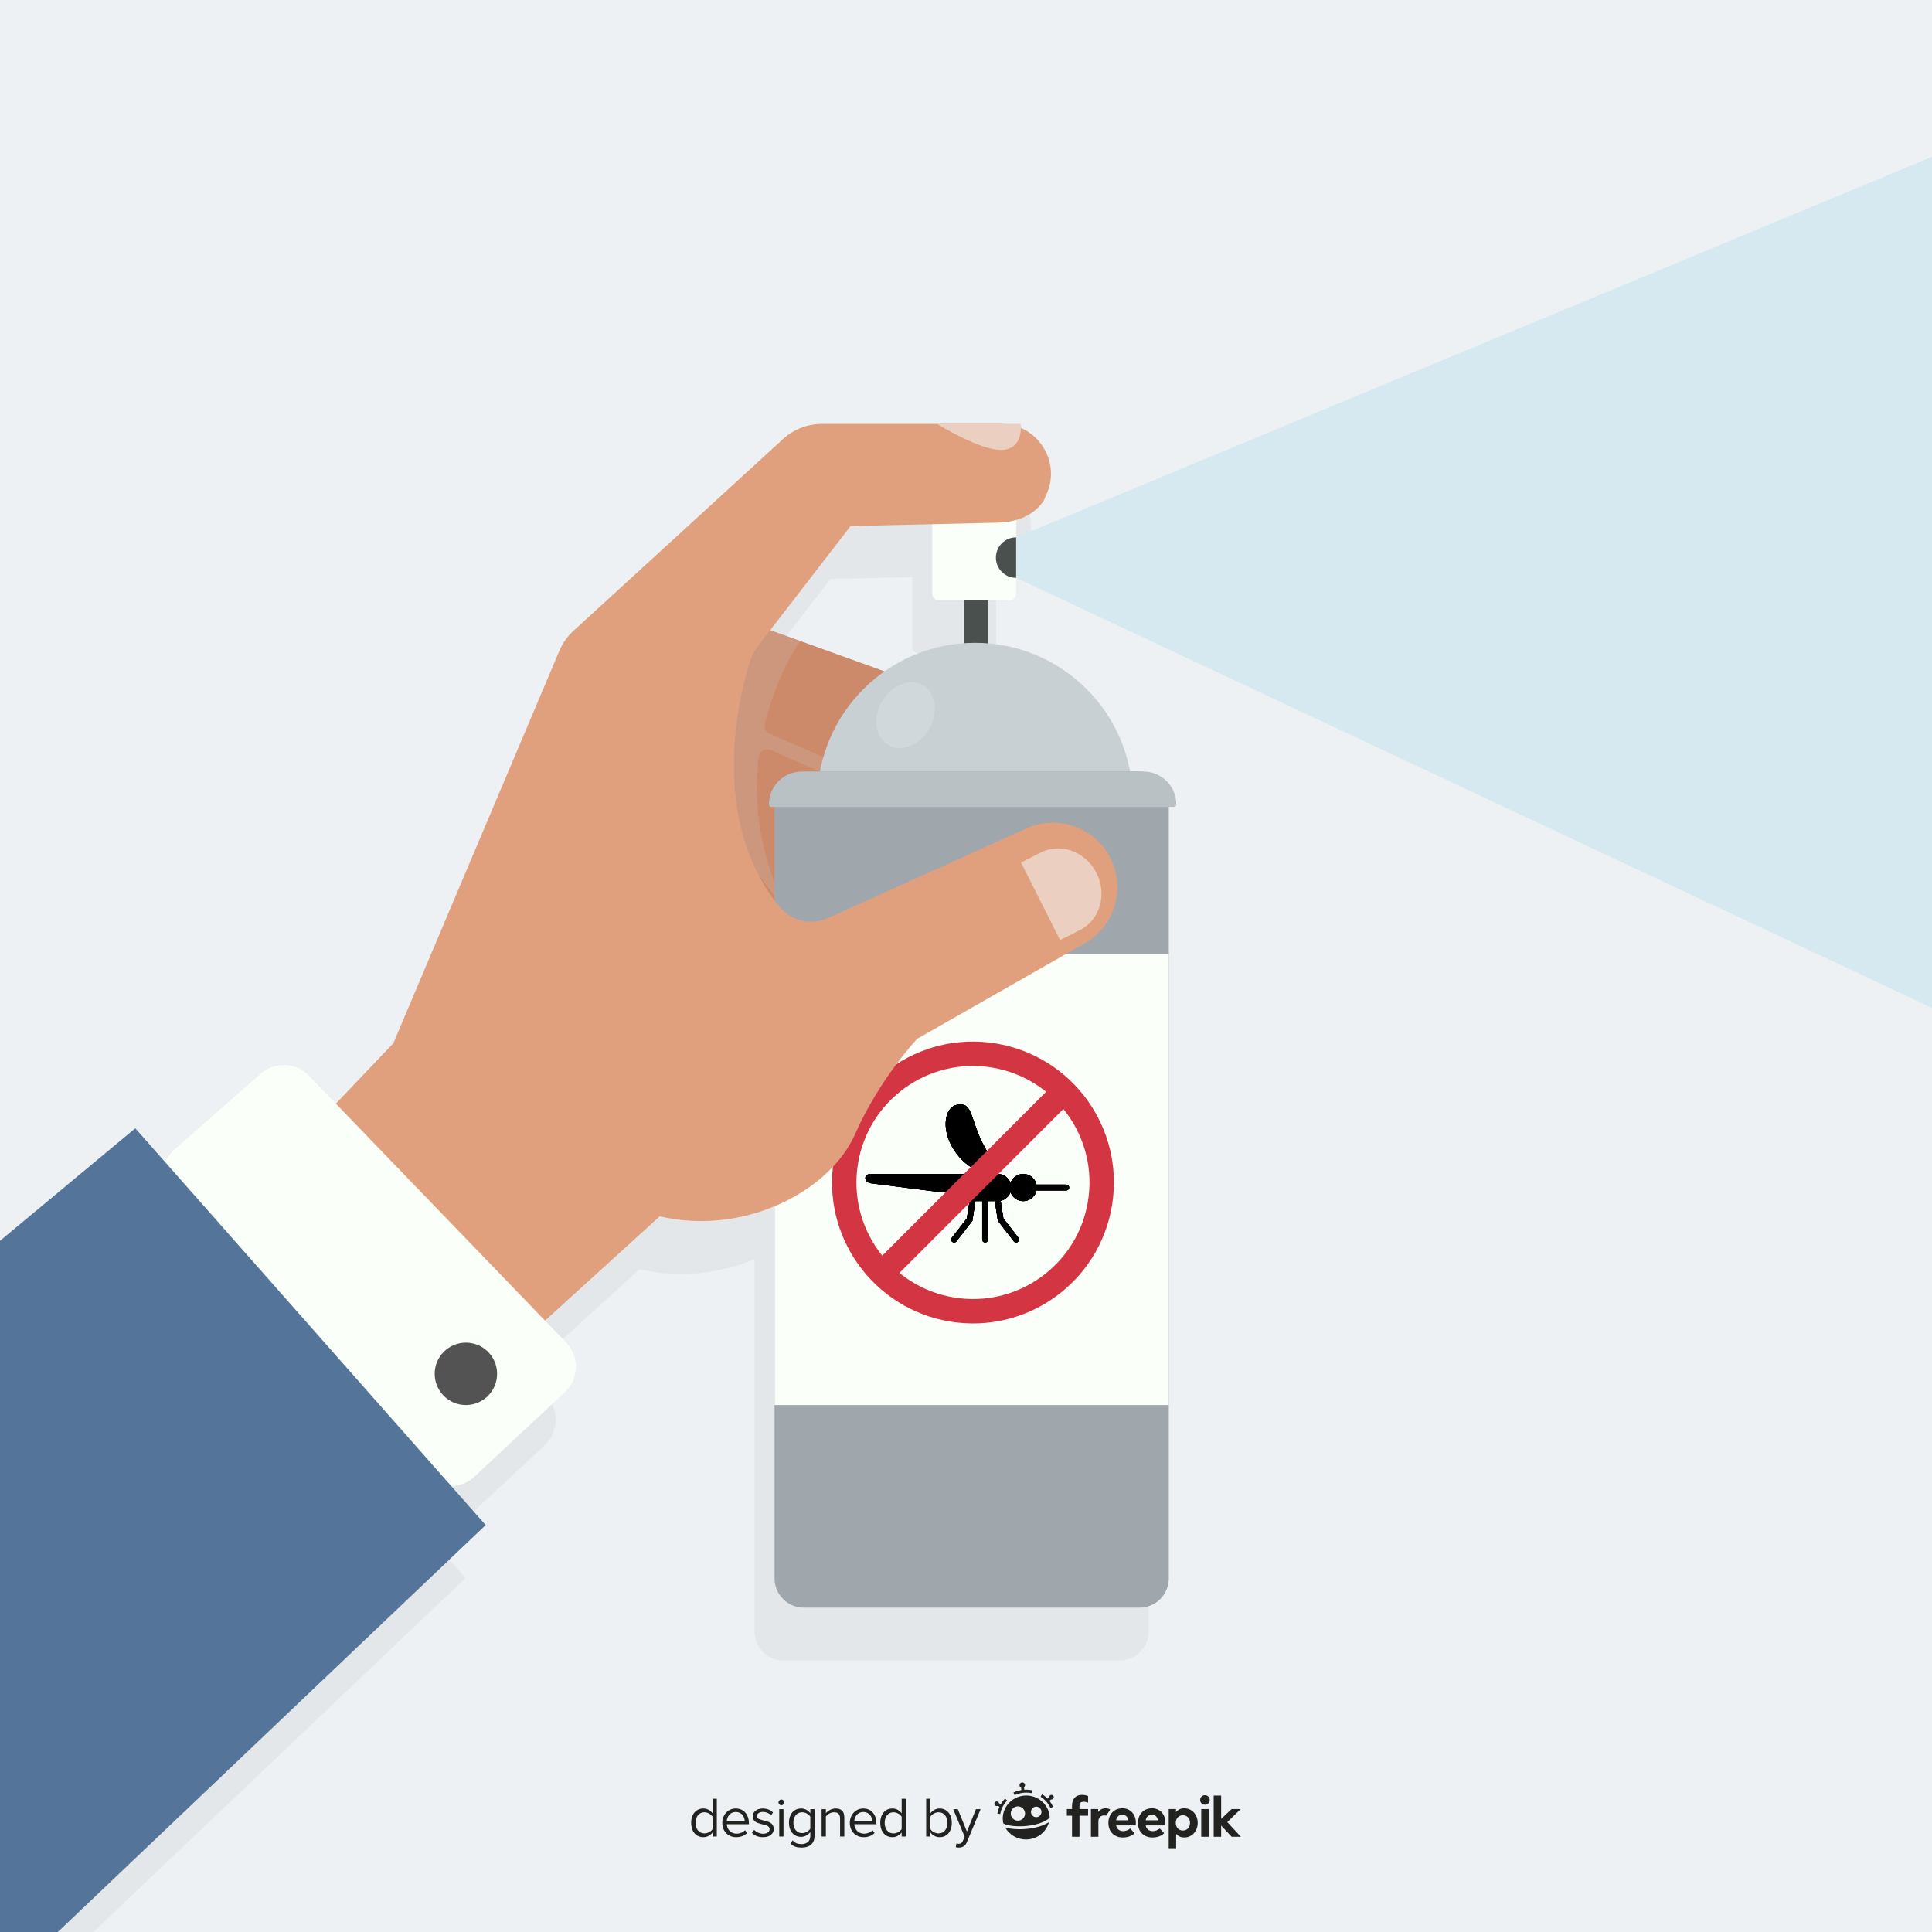 <?xml version="1.0" encoding="utf-8"?>
<!-- Generator: Adobe Illustrator 27.5.0, SVG Export Plug-In . SVG Version: 6.00 Build 0)  -->
<svg version="1.1" xmlns="http://www.w3.org/2000/svg" xmlns:xlink="http://www.w3.org/1999/xlink" x="0px" y="0px"
	 viewBox="0 0 500 500" style="enable-background:new 0 0 500 500;" xml:space="preserve">
<g id="BACKGROUND">
	<rect style="fill:#EDF1F4;" width="500" height="500"/>
</g>
<g id="OBJECTS">
	<g>
		<g>
			<defs>
				<rect id="SVGID_1_" y="66.519" width="335.127" height="433.482"/>
			</defs>
			<clipPath id="SVGID_00000124861666733233392790000004306199958138480063_">
				<use xlink:href="#SVGID_1_"  style="overflow:visible;"/>
			</clipPath>
			<path style="opacity:0.35;clip-path:url(#SVGID_00000124861666733233392790000004306199958138480063_);fill:#D4D4D4;" d="
				M289.695,213.372h-2.108c-2.547-18.845-17.942-33.6-37.081-35.165v-9.181h5.606c0.916,0,1.659-0.743,1.659-1.659V148.27
				c2.573-0.733,5.21-2.176,7.121-4.94l0.826-1.914c2.944-6.818-0.476-14.26-6.717-16.955c0.005-0.629-0.055-1.052-0.055-1.052
				h-5.067h-16.57h-29.822c-3.711,0-7.288,1.389-10.025,3.895l-54.247,49.641c-1.574,1.441-2.82,3.204-3.651,5.169L96.593,283.681
				l-14.88,15.643l-6.975-7.235c-3.356-3.481-8.857-3.708-12.488-0.515l-22.336,19.641c-1.057,0.93-1.835,2.054-2.348,3.267
				l-7.763-8.79l-35.007,29.12v178.883H9.759l110.73-105.318l-8.922-10.103c2.154-0.04,4.303-0.835,6.003-2.422l23.388-21.829
				c3.695-3.449,3.848-9.255,0.34-12.894l-5.454-5.657l29.683-26.984c10.557,2.436,20.986,1.043,29.725-2.611v51.441v44.851
				c0,4.188,3.395,7.584,7.584,7.584h86.86c4.188,0,7.584-3.395,7.584-7.584v-44.851V260.695v-39.74
				C297.279,216.767,293.884,213.372,289.695,213.372z M188.914,184.762c0.435-1.374,1.104-2.656,1.985-3.797l24.031-31.131
				l21.147-0.484v18.018c0,0.916,0.743,1.659,1.659,1.659h6.607v9.137c-19.406,1.312-35.086,16.175-37.658,35.209h-3.85
				c-4.188,0-7.584,3.395-7.584,7.584v25.755C178.293,223.879,186.263,193.139,188.914,184.762z"/>
		</g>
		<g>
			<path style="fill:#CC8A6B;" d="M173.655,153.834l65.19,23.488c26.755,37.081,0,0,0,0L218.406,250l-44.751-3V153.834"/>
			<path style="opacity:0.18;fill:#D4D4D4;" d="M222.506,204.251l2.02-3.409l-25.321-10.932c-1.01-0.436-1.543-1.542-1.281-2.611
				c3.21-13.049,9.062-21.288,9.062-21.288l-24.993-10.68l-14.43,33.871l36.93,47.828c-8.202-15.143-9.529-29.406-8.137-41.122
				c0.179-1.504,1.771-2.399,3.157-1.788L222.506,204.251z"/>
			<polygon style="fill:#D7E9F0;" points="262.975,139.067 500,40.587 500,260.851 262.975,149.545 			"/>
			<g>
				<g>
					<rect x="249.548" y="153.834" style="fill:#4A504E;" width="6.162" height="14.913"/>
					<path style="fill:#FBFFF9;" d="M261.316,155.33h-18.376c-0.916,0-1.659-0.743-1.659-1.659v-19.963
						c0-0.916,0.743-1.659,1.659-1.659h18.376c0.916,0,1.659,0.743,1.659,1.659v19.963
						C262.975,154.587,262.232,155.33,261.316,155.33z"/>
					<g>
						<path style="fill:#4A504E;" d="M257.736,144.306c0,2.893,2.346,5.239,5.239,5.239v-10.478
							C260.082,139.067,257.736,141.413,257.736,144.306z"/>
					</g>
					<g>
						<path style="fill:#C9D0D4;" d="M293.173,207.194c0-22.551-18.281-40.832-40.832-40.832c-22.551,0-40.833,18.281-40.833,40.832
							c0,0.666,0.019,1.327,0.05,1.986h81.565C293.155,208.522,293.173,207.86,293.173,207.194z"/>
					</g>
					<g>
						<path style="fill:#D1D8DB;" d="M240.47,188.596c-2.472,4.281-7.207,6.175-10.576,4.229c-3.369-1.945-4.097-6.993-1.625-11.274
							c2.472-4.281,7.207-6.175,10.576-4.229C242.214,179.268,242.942,184.315,240.47,188.596z"/>
					</g>
					<path style="fill:#A0A7AC;" d="M294.9,416.058h-86.86c-4.188,0-7.584-3.395-7.584-7.584V207.26
						c0-4.189,3.395-7.584,7.584-7.584h86.86c4.188,0,7.584,3.395,7.584,7.584v201.214
						C302.484,412.662,299.089,416.058,294.9,416.058z"/>
					<path style="fill:#B9C1C4;" d="M303.78,208.825H199.642c-0.359,0-0.65-0.291-0.65-0.65l0,0c0-4.693,3.805-8.498,8.498-8.498
						h88.443c4.693,0,8.498,3.805,8.498,8.498l0,0C304.43,208.534,304.139,208.825,303.78,208.825z"/>
				</g>
				<rect x="200.457" y="247" style="fill:#FBFFF9;" width="102.027" height="116.623"/>
				<g>
					<g transform="translate(0,-952.362)">
						<path d="M251.747,1256.184c-1.958-0.028-3.56,1.552-3.56,3.51c0,1.958,1.602,3.538,3.56,3.51h3.201h3.201
							c1.958,0.028,3.56-1.552,3.56-3.51c0-1.958-1.602-3.538-3.56-3.51H251.747z"/>
						<path d="M225.379,1256.184c-2.067,0-1.729,2.182,0,2.402l17.861,2.277h0.144c4.367,0.212,10.185-4.663,9.226-4.68H225.379z"/>
						<path d="M245.413,1246.983c-1.087-3.083-0.674-5.496-0.052-6.776c0.661-1.36,1.655-1.836,2.638-1.989
							c1.021-0.159,1.853,0.037,2.507,0.866c0.72,0.913,1.055,2.206,1.955,4.733c0.285,0.8,0.589,1.603,0.945,2.469
							c1.046,2.45,2.053,4.16,3.287,6.083c1.078,1.679,1.954,2.953,1.392,3.606c-0.548,0.637-2.528,0.572-4.863-0.478
							c-2.406-1.081-4.735-3.006-6.361-5.586C246.25,1248.969,245.766,1247.983,245.413,1246.983L245.413,1246.983z"/>
						<path d="M264.818,1256.183c1.939,0,3.51,1.572,3.51,3.51s-1.572,3.51-3.51,3.51c-1.939,0-3.51-1.572-3.51-3.51
							S262.88,1256.183,264.818,1256.183z"/>
						<path d="M254.948,1273.914c-0.415,0-0.752-0.337-0.752-0.752v-10.36c0-0.416,0.337-0.752,0.752-0.752s0.752,0.337,0.752,0.752
							v10.36C255.7,1273.578,255.363,1273.914,254.948,1273.914z"/>
						<path d="M246.925,1273.914c-0.161,0-0.323-0.051-0.46-0.157c-0.329-0.254-0.389-0.727-0.134-1.055l3.892-5.026l0.772-4.988
							c0.064-0.411,0.45-0.69,0.859-0.628c0.41,0.064,0.692,0.448,0.628,0.858l-0.832,5.372l-4.13,5.333
							C247.372,1273.814,247.149,1273.914,246.925,1273.914z"/>
						<path d="M262.971,1273.914c-0.225,0-0.447-0.1-0.595-0.292l-4.13-5.333l-0.832-5.372c-0.063-0.41,0.218-0.795,0.628-0.858
							c0.409-0.062,0.795,0.218,0.859,0.628l0.772,4.988l3.892,5.026c0.254,0.328,0.194,0.801-0.134,1.055
							C263.294,1273.863,263.132,1273.914,262.971,1273.914z"/>
						<path d="M275.934,1260.446h-7.606c-0.415,0-0.752-0.337-0.752-0.752s0.337-0.752,0.752-0.752h7.606
							c0.415,0,0.752,0.337,0.752,0.752S276.35,1260.446,275.934,1260.446z"/>
						<path d="M251.747,1256.184c-1.958-0.028-3.56,1.552-3.56,3.51c0,1.958,1.602,3.538,3.56,3.51h3.201h3.201
							c1.958,0.028,3.56-1.552,3.56-3.51c0-1.958-1.602-3.538-3.56-3.51H251.747z"/>
						<path d="M225.379,1256.184c-2.067,0-1.729,2.182,0,2.402l17.861,2.277h0.144c4.367,0.212,10.185-4.663,9.226-4.68H225.379z"/>
						<path d="M245.413,1246.983c-1.087-3.083-0.674-5.496-0.052-6.776c0.661-1.36,1.655-1.836,2.638-1.989
							c1.021-0.159,1.853,0.037,2.507,0.866c0.72,0.913,1.055,2.206,1.955,4.733c0.285,0.8,0.589,1.603,0.945,2.469
							c1.046,2.45,2.053,4.16,3.287,6.083c1.078,1.679,1.954,2.953,1.392,3.606c-0.548,0.637-2.528,0.572-4.863-0.478
							c-2.406-1.081-4.735-3.006-6.361-5.586C246.25,1248.969,245.766,1247.983,245.413,1246.983L245.413,1246.983z"/>
						<path d="M264.818,1256.183c1.939,0,3.51,1.572,3.51,3.51s-1.572,3.51-3.51,3.51c-1.939,0-3.51-1.572-3.51-3.51
							S262.88,1256.183,264.818,1256.183z"/>
						<path d="M254.948,1273.914c-0.415,0-0.752-0.337-0.752-0.752v-10.36c0-0.416,0.337-0.752,0.752-0.752s0.752,0.337,0.752,0.752
							v10.36C255.7,1273.578,255.363,1273.914,254.948,1273.914z"/>
						<path d="M246.925,1273.914c-0.161,0-0.323-0.051-0.46-0.157c-0.329-0.254-0.389-0.727-0.134-1.055l3.892-5.026l0.772-4.988
							c0.064-0.411,0.45-0.69,0.859-0.628c0.41,0.064,0.692,0.448,0.628,0.858l-0.832,5.372l-4.13,5.333
							C247.372,1273.814,247.149,1273.914,246.925,1273.914z"/>
						<path d="M262.971,1273.914c-0.225,0-0.447-0.1-0.595-0.292l-4.13-5.333l-0.832-5.372c-0.063-0.41,0.218-0.795,0.628-0.858
							c0.409-0.062,0.795,0.218,0.859,0.628l0.772,4.988l3.892,5.026c0.254,0.328,0.194,0.801-0.134,1.055
							C263.294,1273.863,263.132,1273.914,262.971,1273.914z"/>
						<path d="M275.934,1260.446h-7.606c-0.415,0-0.752-0.337-0.752-0.752s0.337-0.752,0.752-0.752h7.606
							c0.415,0,0.752,0.337,0.752,0.752S276.35,1260.446,275.934,1260.446z"/>
						<path d="M251.747,1256.184c-1.958-0.028-3.56,1.552-3.56,3.51c0,1.958,1.602,3.538,3.56,3.51h3.201h3.201
							c1.958,0.028,3.56-1.552,3.56-3.51c0-1.958-1.602-3.538-3.56-3.51H251.747z"/>
						<path d="M225.379,1256.184c-2.067,0-1.729,2.182,0,2.402l17.861,2.277h0.144c4.367,0.212,10.185-4.663,9.226-4.68H225.379z"/>
						<path d="M245.413,1246.983c-1.087-3.083-0.674-5.496-0.052-6.776c0.661-1.36,1.655-1.836,2.638-1.989
							c1.021-0.159,1.853,0.037,2.507,0.866c0.72,0.913,1.055,2.206,1.955,4.733c0.285,0.8,0.589,1.603,0.945,2.469
							c1.046,2.45,2.053,4.16,3.287,6.083c1.078,1.679,1.954,2.953,1.392,3.606c-0.548,0.637-2.528,0.572-4.863-0.478
							c-2.406-1.081-4.735-3.006-6.361-5.586C246.25,1248.969,245.766,1247.983,245.413,1246.983L245.413,1246.983z"/>
						<path d="M264.818,1256.183c1.939,0,3.51,1.572,3.51,3.51s-1.572,3.51-3.51,3.51c-1.939,0-3.51-1.572-3.51-3.51
							S262.88,1256.183,264.818,1256.183z"/>
						<path d="M254.948,1273.914c-0.415,0-0.752-0.337-0.752-0.752v-10.36c0-0.416,0.337-0.752,0.752-0.752s0.752,0.337,0.752,0.752
							v10.36C255.7,1273.578,255.363,1273.914,254.948,1273.914z"/>
						<path d="M246.925,1273.914c-0.161,0-0.323-0.051-0.46-0.157c-0.329-0.254-0.389-0.727-0.134-1.055l3.892-5.026l0.772-4.988
							c0.064-0.411,0.45-0.69,0.859-0.628c0.41,0.064,0.692,0.448,0.628,0.858l-0.832,5.372l-4.13,5.333
							C247.372,1273.814,247.149,1273.914,246.925,1273.914z"/>
						<path d="M262.971,1273.914c-0.225,0-0.447-0.1-0.595-0.292l-4.13-5.333l-0.832-5.372c-0.063-0.41,0.218-0.795,0.628-0.858
							c0.409-0.062,0.795,0.218,0.859,0.628l0.772,4.988l3.892,5.026c0.254,0.328,0.194,0.801-0.134,1.055
							C263.294,1273.863,263.132,1273.914,262.971,1273.914z"/>
						<path d="M275.934,1260.446h-7.606c-0.415,0-0.752-0.337-0.752-0.752s0.337-0.752,0.752-0.752h7.606
							c0.415,0,0.752,0.337,0.752,0.752S276.35,1260.446,275.934,1260.446z"/>
						<path d="M251.747,1256.184c-1.958-0.028-3.56,1.552-3.56,3.51c0,1.958,1.602,3.538,3.56,3.51h3.201h3.201
							c1.958,0.028,3.56-1.552,3.56-3.51c0-1.958-1.602-3.538-3.56-3.51H251.747z"/>
						<path d="M225.379,1256.184c-2.067,0-1.729,2.182,0,2.402l17.861,2.277h0.144c4.367,0.212,10.185-4.663,9.226-4.68H225.379z"/>
						<path d="M245.413,1246.983c-1.087-3.083-0.674-5.496-0.052-6.776c0.661-1.36,1.655-1.836,2.638-1.989
							c1.021-0.159,1.853,0.037,2.507,0.866c0.72,0.913,1.055,2.206,1.955,4.733c0.285,0.8,0.589,1.603,0.945,2.469
							c1.046,2.45,2.053,4.16,3.287,6.083c1.078,1.679,1.954,2.953,1.392,3.606c-0.548,0.637-2.528,0.572-4.863-0.478
							c-2.406-1.081-4.735-3.006-6.361-5.586C246.25,1248.969,245.766,1247.983,245.413,1246.983L245.413,1246.983z"/>
						<path d="M264.818,1256.183c1.939,0,3.51,1.572,3.51,3.51s-1.572,3.51-3.51,3.51c-1.939,0-3.51-1.572-3.51-3.51
							S262.88,1256.183,264.818,1256.183z"/>
						<path d="M254.948,1273.914c-0.415,0-0.752-0.337-0.752-0.752v-10.36c0-0.416,0.337-0.752,0.752-0.752s0.752,0.337,0.752,0.752
							v10.36C255.7,1273.578,255.363,1273.914,254.948,1273.914z"/>
						<path d="M246.925,1273.914c-0.161,0-0.323-0.051-0.46-0.157c-0.329-0.254-0.389-0.727-0.134-1.055l3.892-5.026l0.772-4.988
							c0.064-0.411,0.45-0.69,0.859-0.628c0.41,0.064,0.692,0.448,0.628,0.858l-0.832,5.372l-4.13,5.333
							C247.372,1273.814,247.149,1273.914,246.925,1273.914z"/>
						<path d="M262.971,1273.914c-0.225,0-0.447-0.1-0.595-0.292l-4.13-5.333l-0.832-5.372c-0.063-0.41,0.218-0.795,0.628-0.858
							c0.409-0.062,0.795,0.218,0.859,0.628l0.772,4.988l3.892,5.026c0.254,0.328,0.194,0.801-0.134,1.055
							C263.294,1273.863,263.132,1273.914,262.971,1273.914z"/>
						<path d="M275.934,1260.446h-7.606c-0.415,0-0.752-0.337-0.752-0.752s0.337-0.752,0.752-0.752h7.606
							c0.415,0,0.752,0.337,0.752,0.752S276.35,1260.446,275.934,1260.446z"/>
					</g>
					<g>
						
							<ellipse transform="matrix(0.162 -0.987 0.987 0.162 -91.031 504.892)" style="fill:none;stroke:#D43542;stroke-width:6.316;stroke-miterlimit:10;" cx="251.711" cy="306.035" rx="33.305" ry="33.305"/>
						
							<line style="fill:none;stroke:#D43542;stroke-width:6.316;stroke-miterlimit:10;" x1="275.261" y1="282.485" x2="228.161" y2="329.585"/>
					</g>
				</g>
				<g>
					<path style="fill:#E0A07D;" d="M79.394,293.538l22.404-23.553l42.971-101.568c0.832-1.965,2.077-3.729,3.651-5.169
						l54.247-49.641c2.738-2.505,6.314-3.895,10.025-3.895h46.392c9.273,0,15.515,9.494,11.839,18.007l-0.826,1.914
						c-3.135,4.533-8.22,5.526-11.777,5.63l-38.184,0.874l-24.031,31.131c-0.881,1.141-1.551,2.423-1.985,3.797
						c-2.709,8.564-10.996,40.504,7.493,63.469c3.055,3.795,8.276,5.072,12.715,3.064l51.274-23.195
						c8.027-3.631,17.494-0.398,21.624,7.384v0c4.229,7.969,1.359,17.857-6.479,22.324l-43.376,24.725
						c0,0-9.766,10.34-16.085,24.701c-6.319,14.361-28.148,26.425-50.552,21.255l-37.914,34.467L79.394,293.538z"/>
					<path style="fill:#EBCFC1;" d="M264.229,223.211l10.127,20.081l5.123-2.584c5.173-2.609,7.1-9.219,4.303-14.764l0,0
						c-2.797-5.545-9.257-7.926-14.43-5.317L264.229,223.211z"/>
				</g>
				<path style="fill:#FBFFF9;" d="M79.942,278.393l66.561,69.041c3.508,3.639,3.355,9.446-0.34,12.894l-23.388,21.829
					c-3.672,3.427-9.433,3.207-12.833-0.49l-65.508-71.229c-3.436-3.736-3.127-9.567,0.685-12.919l22.336-19.641
					C71.085,274.685,76.586,274.912,79.942,278.393z"/>
				<circle style="fill:#535353;" cx="120.574" cy="355.548" r="8.076"/>
				<polygon style="fill:#547499;" points="35.007,291.997 125.694,394.682 14.964,500 0,500 0,321.117 				"/>
				<path style="fill:#EBCFC1;" d="M242.514,109.713h21.636c0,0,0.92,6.303-4.649,6.712
					C253.933,116.834,242.514,109.713,242.514,109.713z"/>
			</g>
		</g>
	</g>
</g>
<g id="DESIGNED_BY_FREEPIK">
	<g>
		<g id="XMLID_319_">
			<g id="XMLID_338_">
				<path id="XMLID_346_" style="fill:#222221;" d="M260.104,465.465c-0.432,0.443-0.803,0.931-1.108,1.453l-0.465-0.241
					c-0.067-0.298-0.349-0.503-0.659-0.466c-0.331,0.039-0.568,0.339-0.529,0.67s0.339,0.568,0.67,0.529
					c0.065-0.008,0.127-0.026,0.184-0.052l0.451,0.234c-0.251,0.554-0.433,1.139-0.539,1.744l0.746,0.132
					c0.23-1.306,0.85-2.507,1.792-3.473L260.104,465.465z"/>
				<path id="XMLID_345_" style="fill:#222221;" d="M265.592,463.163c-0.171,0-0.341,0.006-0.51,0.017l-0.074-0.626
					c0.188-0.149,0.296-0.389,0.266-0.645c-0.046-0.393-0.402-0.674-0.795-0.628s-0.674,0.402-0.628,0.795
					c0.03,0.254,0.189,0.461,0.405,0.564l0.073,0.624c-0.714,0.116-1.403,0.332-2.06,0.646l0.327,0.684
					c0.934-0.447,1.942-0.673,2.995-0.673c0.496,0,0.993,0.053,1.475,0.158l0.161-0.741
					C266.693,463.222,266.142,463.163,265.592,463.163z"/>
				<path id="XMLID_344_" style="fill:#222221;" d="M272.194,465.711c0.331-0.04,0.566-0.341,0.525-0.672
					c-0.04-0.331-0.341-0.566-0.672-0.526c-0.309,0.038-0.535,0.304-0.53,0.609l-0.416,0.363c-0.418-0.43-0.89-0.813-1.408-1.139
					l-0.404,0.641c1.134,0.715,2.021,1.726,2.563,2.925l0.691-0.313c-0.251-0.554-0.568-1.072-0.942-1.545l0.402-0.351
					C272.065,465.716,272.129,465.719,272.194,465.711z"/>
				<path id="XMLID_343_" style="fill:#222221;" d="M265.044,473.372c-0.386,0.023-0.775,0.035-1.157,0.035
					c-0.88,0-1.733-0.061-2.478-0.179c-0.39-0.062-0.846-0.155-1.27-0.292c1.046,1.861,3.069,3.125,5.388,3.125
					c2.855,0,5.262-1.916,5.95-4.504c-0.682,0.449-1.505,0.825-2.459,1.123C267.839,473.047,266.464,473.286,265.044,473.372z"/>
				<path id="XMLID_339_" style="fill:#222221;" d="M265.592,464.68c-3.352,0-6.08,2.666-6.08,5.943
					c0,0.426,0.046,0.849,0.137,1.261c0.674,0.483,2.706,0.89,5.348,0.731c2.879-0.173,5.297-0.957,6.672-2.159
					c-0.005-0.195-0.021-0.39-0.045-0.582C271.244,466.913,268.65,464.68,265.592,464.68z M263.432,471.194
					c-1.02,0-1.85-0.83-1.85-1.85c0-1.02,0.83-1.85,1.85-1.85c1.02,0,1.85,0.83,1.85,1.85
					C265.282,470.365,264.452,471.194,263.432,471.194z M268.17,470.286c-0.75,0-1.36-0.61-1.36-1.36s0.61-1.361,1.36-1.361
					c0.75,0,1.361,0.61,1.361,1.361S268.92,470.286,268.17,470.286z"/>
			</g>
			<path id="XMLID_336_" style="fill:#222221;" d="M281.595,466.547c-0.295-0.116-0.806-0.309-1.382-0.237
				c-0.551,0.069-0.844,0.341-0.844,1.007v0.866h2.228v1.717h-2.228v5.455h-1.932v-5.455h-1.34v-1.717h1.34v-0.888
				c0-1.68,0.896-2.783,2.568-2.783c0.642,0,1.157,0.122,1.59,0.308L281.595,466.547z"/>
			<path id="XMLID_334_" style="fill:#222221;" d="M286.298,469.879c-0.177-0.03-0.358-0.046-0.526-0.046
				c-0.896,0-1.51,0.548-1.51,1.614v3.908h-1.932v-7.172h1.873v0.785c0.451-0.673,1.14-0.977,2.021-0.977
				c0.414,0,0.848,0.128,1.094,0.337L286.298,469.879z"/>
			<path id="XMLID_331_" style="fill:#222221;" d="M293.965,471.757c0,0.222-0.015,0.489-0.037,0.651h-5.085
				c0.207,1.036,0.933,1.488,1.843,1.488c0.622,0,1.295-0.252,1.813-0.688l1.132,1.243c-0.814,0.748-1.85,1.088-3.057,1.088
				c-2.198,0-3.723-1.495-3.723-3.753c0-2.258,1.48-3.797,3.627-3.797C292.544,467.99,293.958,469.522,293.965,471.757z
				 M288.851,471.091h3.175c-0.177-0.918-0.733-1.436-1.562-1.436C289.554,469.655,289.021,470.203,288.851,471.091z"/>
			<path id="XMLID_328_" style="fill:#222221;" d="M301.618,471.757c0,0.222-0.015,0.489-0.037,0.651h-5.085
				c0.207,1.036,0.932,1.488,1.843,1.488c0.622,0,1.295-0.252,1.813-0.688l1.132,1.243c-0.814,0.748-1.85,1.088-3.057,1.088
				c-2.198,0-3.723-1.495-3.723-3.753c0-2.258,1.48-3.797,3.627-3.797C300.197,467.99,301.611,469.522,301.618,471.757z
				 M296.504,471.091h3.175c-0.178-0.918-0.733-1.436-1.562-1.436C297.207,469.655,296.674,470.203,296.504,471.091z"/>
			<path id="XMLID_325_" style="fill:#222221;" d="M309.964,471.764c0,2.154-1.495,3.775-3.471,3.775
				c-0.962,0-1.643-0.378-2.109-0.933v3.708h-1.924v-10.133h1.887v0.792c0.466-0.585,1.155-0.984,2.139-0.984
				C308.469,467.99,309.964,469.61,309.964,471.764z M304.287,471.764c0,1.132,0.747,1.976,1.843,1.976
				c1.14,0,1.85-0.881,1.85-1.976c0-1.095-0.71-1.976-1.85-1.976C305.035,469.788,304.287,470.632,304.287,471.764z"/>
			<path id="XMLID_322_" style="fill:#222221;" d="M313.068,465.836c0,0.696-0.54,1.229-1.236,1.229
				c-0.696,0-1.229-0.533-1.229-1.229c0-0.696,0.533-1.243,1.229-1.243C312.527,464.592,313.068,465.14,313.068,465.836z
				 M312.809,475.354h-1.932v-7.172h1.932V475.354z"/>
			<path id="XMLID_320_" style="fill:#222221;" d="M316.032,470.736l2.702-2.554h2.368l-3.479,3.375l3.501,3.797h-2.376
				l-2.716-2.901v2.901H314.1v-10.658h1.932V470.736z"/>
		</g>
		<g>
			<path style="fill:#222221;" d="M184.412,475.289v-1.055c-0.527,0.718-1.391,1.23-2.388,1.23c-1.846,0-3.149-1.406-3.149-3.706
				c0-2.256,1.289-3.721,3.149-3.721c0.952,0,1.816,0.469,2.388,1.245v-3.765h1.099v9.77H184.412z M184.412,473.37v-3.208
				c-0.395-0.615-1.245-1.143-2.124-1.143c-1.421,0-2.27,1.172-2.27,2.739c0,1.567,0.85,2.724,2.27,2.724
				C183.168,474.483,184.017,473.986,184.412,473.37z"/>
			<path style="fill:#222221;" d="M186.932,471.744c0-2.051,1.465-3.706,3.486-3.706c2.139,0,3.398,1.67,3.398,3.794v0.279h-5.727
				c0.088,1.333,1.025,2.446,2.549,2.446c0.805,0,1.626-0.322,2.182-0.894l0.527,0.718c-0.703,0.703-1.655,1.084-2.812,1.084
				C188.44,475.465,186.932,473.956,186.932,471.744z M190.403,468.947c-1.509,0-2.256,1.274-2.314,2.358h4.643
				C192.718,470.25,192.015,468.947,190.403,468.947z"/>
			<path style="fill:#222221;" d="M194.607,474.351l0.571-0.791c0.469,0.542,1.362,1.011,2.329,1.011c1.084,0,1.67-0.513,1.67-1.216
				c0-1.714-4.38-0.659-4.38-3.281c0-1.098,0.952-2.036,2.636-2.036c1.201,0,2.051,0.454,2.622,1.026l-0.513,0.762
				c-0.424-0.513-1.201-0.894-2.109-0.894c-0.967,0-1.567,0.483-1.567,1.113c0,1.552,4.38,0.527,4.38,3.281
				c0,1.187-0.952,2.138-2.783,2.138C196.306,475.465,195.325,475.113,194.607,474.351z"/>
			<path style="fill:#222221;" d="M201.477,466.471c0-0.41,0.337-0.747,0.732-0.747c0.41,0,0.747,0.337,0.747,0.747
				c0,0.41-0.337,0.732-0.747,0.732C201.814,467.203,201.477,466.881,201.477,466.471z M201.667,475.289v-7.075h1.099v7.075H201.667
				z"/>
			<path style="fill:#222221;" d="M204.582,477.105l0.556-0.82c0.586,0.703,1.289,0.967,2.3,0.967c1.172,0,2.27-0.571,2.27-2.124
				v-1.011c-0.513,0.718-1.377,1.26-2.373,1.26c-1.845,0-3.149-1.377-3.149-3.662c0-2.27,1.289-3.677,3.149-3.677
				c0.952,0,1.802,0.469,2.373,1.245v-1.069h1.098v6.87c0,2.344-1.641,3.076-3.369,3.076
				C206.237,478.16,205.417,477.926,204.582,477.105z M209.709,473.253v-3.091c-0.381-0.615-1.23-1.143-2.109-1.143
				c-1.421,0-2.27,1.128-2.27,2.695c0,1.553,0.849,2.695,2.27,2.695C208.478,474.41,209.328,473.868,209.709,473.253z"/>
			<path style="fill:#222221;" d="M217.413,475.289v-4.629c0-1.245-0.63-1.641-1.582-1.641c-0.865,0-1.685,0.527-2.095,1.099v5.17
				h-1.099v-7.075h1.099v1.025c0.498-0.586,1.465-1.201,2.519-1.201c1.48,0,2.256,0.747,2.256,2.285v4.966H217.413z"/>
			<path style="fill:#222221;" d="M219.932,471.744c0-2.051,1.465-3.706,3.486-3.706c2.139,0,3.398,1.67,3.398,3.794v0.279h-5.727
				c0.088,1.333,1.025,2.446,2.549,2.446c0.806,0,1.626-0.322,2.183-0.894l0.527,0.718c-0.703,0.703-1.655,1.084-2.812,1.084
				C221.441,475.465,219.932,473.956,219.932,471.744z M223.404,468.947c-1.509,0-2.256,1.274-2.314,2.358h4.643
				C225.718,470.25,225.015,468.947,223.404,468.947z"/>
			<path style="fill:#222221;" d="M233.35,475.289v-1.055c-0.527,0.718-1.392,1.23-2.388,1.23c-1.846,0-3.149-1.406-3.149-3.706
				c0-2.256,1.289-3.721,3.149-3.721c0.952,0,1.817,0.469,2.388,1.245v-3.765h1.098v9.77H233.35z M233.35,473.37v-3.208
				c-0.396-0.615-1.245-1.143-2.124-1.143c-1.421,0-2.27,1.172-2.27,2.739c0,1.567,0.849,2.724,2.27,2.724
				C232.105,474.483,232.954,473.986,233.35,473.37z"/>
			<path style="fill:#222221;" d="M239.692,475.289v-9.77h1.098v3.765c0.572-0.776,1.421-1.245,2.388-1.245
				c1.845,0,3.149,1.465,3.149,3.721c0,2.299-1.304,3.706-3.149,3.706c-0.996,0-1.86-0.513-2.388-1.23v1.055H239.692z
				 M242.9,474.483c1.436,0,2.285-1.157,2.285-2.724c0-1.568-0.85-2.739-2.285-2.739c-0.864,0-1.728,0.527-2.109,1.143v3.208
				C241.171,473.986,242.036,474.483,242.9,474.483z"/>
			<path style="fill:#222221;" d="M247.528,477.061c0.161,0.073,0.425,0.117,0.601,0.117c0.483,0,0.805-0.161,1.055-0.747
				l0.469-1.069l-2.959-7.148h1.187l2.358,5.8l2.344-5.8h1.201l-3.545,8.51c-0.425,1.025-1.143,1.421-2.08,1.435
				c-0.234,0-0.601-0.044-0.805-0.103L247.528,477.061z"/>
		</g>
	</g>
</g>
</svg>
